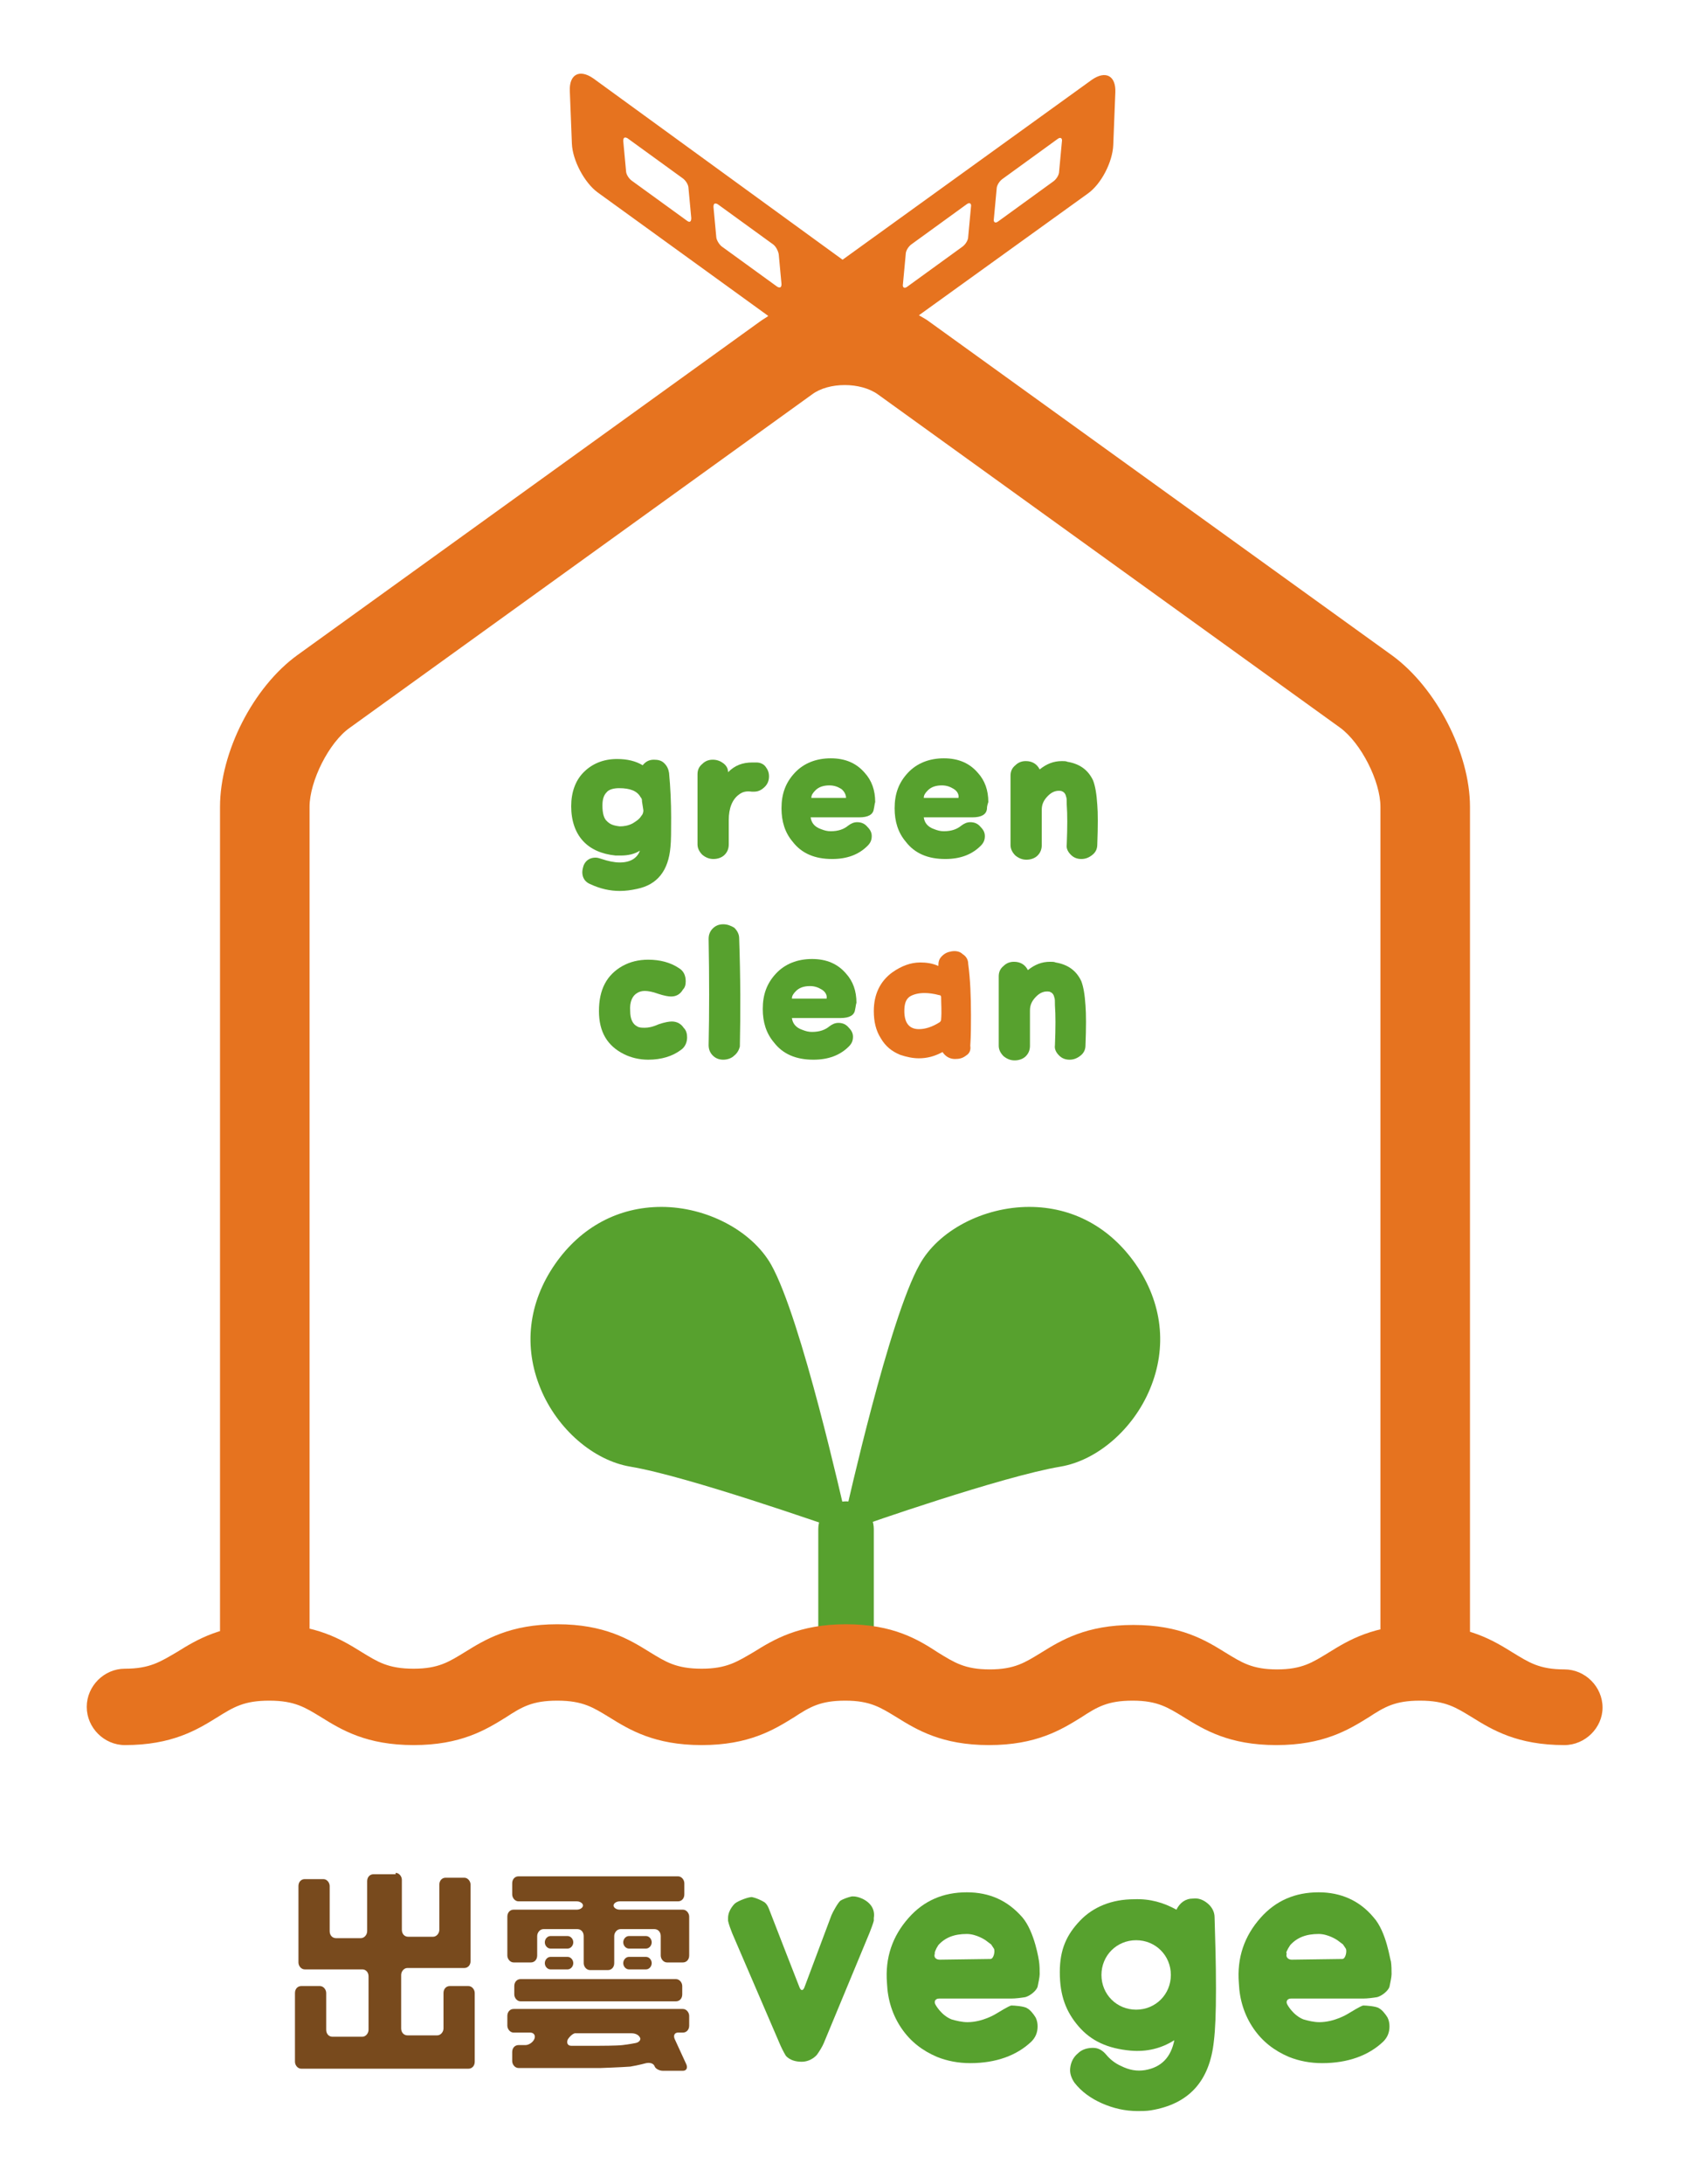 <svg xmlns="http://www.w3.org/2000/svg" version="1.1" xmlns:xlink="http://www.w3.org/1999/xlink" width="243.5" height="314.5"><svg version="1.1" id="SvgjsSvg1005" xmlns="http://www.w3.org/2000/svg" xmlns:xlink="http://www.w3.org/1999/xlink" x="0px" y="0px" viewBox="0 0 243.5 314.5" style="enable-background:new 0 0 243.5 314.5;" xml:space="preserve">
<style type="text/css">
	.st0{fill:#57A12E;}
	.st1{fill:#E6731F;}
	.st2{fill:#784A1D;}
</style>
<g>
	<path class="st0" d="M163.6,182c-3.7-5.3-9.1-8.2-15.3-8.2c-6.6,0-13.1,3.4-15.8,8.3c-4.4,7.8-10.4,34.8-10.7,36l0,0.2l0-0.2
		c-0.3-1.1-6.3-28.2-10.7-36c-2.8-4.9-9.3-8.3-15.8-8.3c-6.2,0-11.6,2.9-15.3,8.2c-3.9,5.6-4.6,12-2.1,18
		c2.4,5.8,7.6,10.3,12.9,11.2c8.4,1.4,28.7,8.6,28.9,8.6l1.6,0.6l-0.1,0.4l0.6-0.2l0.6,0.2l-0.1-0.4l1.6-0.6
		c0.2-0.1,20.5-7.2,28.9-8.6c5.3-0.9,10.5-5.4,12.9-11.2C168.2,194,167.5,187.6,163.6,182"></path>
	<line class="st0" x1="121.9" y1="219.3" x2="121.9" y2="236.1"></line>
	<path class="st0" d="M121.9,239.2c-2.2,0-4-1.8-4-4v-15c0-2.2,1.8-4,4-4c2.2,0,4,1.8,4,4v15C125.9,237.4,124.2,239.2,121.9,239.2"></path>
	<path class="st0" d="M96.7,117.7c0,1.9,0,3.4-0.1,4.3c-0.3,3.4-1.9,5.4-4.8,6c-0.9,0.2-1.7,0.3-2.5,0.3c-1.4,0-2.8-0.3-4.3-1
		c-0.7-0.3-1.1-0.9-1.1-1.7c0-0.3,0.1-0.7,0.2-1c0.3-0.7,0.9-1.1,1.7-1.1c0.3,0,0.6,0.1,0.9,0.2c0.9,0.3,1.8,0.5,2.6,0.5
		c1.5,0,2.5-0.6,2.9-1.7c-0.8,0.5-1.7,0.7-2.8,0.7c-0.2,0-0.5,0-0.7,0c-2-0.2-3.6-0.9-4.7-2.1c-1.1-1.2-1.7-2.9-1.7-5
		c0-2,0.6-3.7,1.8-4.9c1.2-1.2,2.8-1.9,4.8-1.9c1.5,0,2.7,0.3,3.7,0.9c0.4-0.5,0.9-0.8,1.6-0.8c0.6,0,1.1,0.1,1.5,0.5
		c0.4,0.4,0.6,0.8,0.7,1.4C96.6,113.4,96.7,115.6,96.7,117.7 M92.5,115.4c0-0.2,0-0.4-0.2-0.6c-0.5-0.9-1.5-1.3-3.1-1.3
		c-0.8,0-1.5,0.2-1.8,0.6c-0.4,0.4-0.6,1-0.6,1.9c0,1.1,0.2,1.9,0.7,2.3c0.4,0.4,0.9,0.6,1.8,0.7c0.6,0,1.2-0.1,1.8-0.4
		c0.5-0.3,1-0.6,1.3-1.1c0.2-0.2,0.3-0.5,0.3-0.8L92.5,115.4z"></path>
	<path class="st0" d="M110.3,110.4c0.3,0.4,0.5,0.8,0.5,1.4c0,0.6-0.2,1.1-0.6,1.5c-0.4,0.4-0.9,0.7-1.5,0.7c-0.1,0-0.3,0-0.4,0
		c-0.7-0.1-1.3,0-1.8,0.4c-1,0.7-1.5,2-1.5,3.7l0,3.5c0,0.6-0.2,1.1-0.6,1.5c-0.4,0.4-1,0.6-1.6,0.6c-0.6,0-1.1-0.2-1.6-0.6
		c-0.4-0.4-0.7-0.9-0.7-1.5l0-10.1c0-0.6,0.2-1.1,0.7-1.5c0.4-0.4,0.9-0.6,1.5-0.6c0.6,0,1.1,0.2,1.5,0.5c0.4,0.3,0.7,0.7,0.7,1.3
		c1-1,2.1-1.4,3.5-1.4c0.2,0,0.4,0,0.6,0C109.5,109.8,110,110,110.3,110.4"></path>
	<path class="st0" d="M125.9,116.5c-0.1,0.8-0.8,1.2-2.1,1.2h-7c0.1,0.8,0.6,1.4,1.5,1.7c0.5,0.2,0.9,0.3,1.4,0.3
		c1.1,0,1.9-0.3,2.5-0.8c0.4-0.3,0.8-0.5,1.3-0.5c0.6,0,1.1,0.2,1.5,0.7c0.4,0.4,0.6,0.8,0.6,1.3c0,0.6-0.2,1-0.6,1.4
		c-1.3,1.3-3,1.9-5.1,1.9c-2.5,0-4.4-0.8-5.7-2.5c-1.1-1.3-1.6-2.9-1.6-4.8c0-2.1,0.6-3.7,1.9-5.1c1.3-1.4,3.1-2.1,5.2-2.1
		c2.1,0,3.7,0.7,4.9,2.1c1,1.1,1.5,2.5,1.5,4.2C126,115.8,126,116.1,125.9,116.5 M121.2,113.6c-0.5-0.3-1-0.5-1.7-0.5
		c-0.8,0-1.5,0.2-2,0.7c-0.4,0.4-0.6,0.7-0.6,1.1c0.6,0,1.4,0,2.5,0c1.1,0,1.9,0,2.5,0C121.9,114.4,121.6,113.9,121.2,113.6z"></path>
	<path class="st0" d="M142.2,116.5c-0.1,0.8-0.8,1.2-2.1,1.2h-7c0.1,0.8,0.6,1.4,1.5,1.7c0.5,0.2,0.9,0.3,1.4,0.3
		c1.1,0,1.9-0.3,2.5-0.8c0.4-0.3,0.8-0.5,1.3-0.5c0.6,0,1.1,0.2,1.5,0.7c0.4,0.4,0.6,0.8,0.6,1.3c0,0.6-0.2,1-0.6,1.4
		c-1.3,1.3-3,1.9-5.1,1.9c-2.5,0-4.4-0.8-5.7-2.5c-1.1-1.3-1.6-2.9-1.6-4.8c0-2.1,0.6-3.7,1.9-5.1c1.3-1.4,3.1-2.1,5.2-2.1
		c2.1,0,3.7,0.7,4.9,2.1c1,1.1,1.5,2.5,1.5,4.2C142.3,115.8,142.2,116.1,142.2,116.5 M137.4,113.6c-0.5-0.3-1-0.5-1.7-0.5
		c-0.8,0-1.5,0.2-2,0.7c-0.4,0.4-0.6,0.7-0.6,1.1c0.6,0,1.4,0,2.5,0c1.1,0,1.9,0,2.5,0C138.2,114.4,137.9,113.9,137.4,113.6z"></path>
	<path class="st0" d="M158.1,121.6c0,0.6-0.2,1.1-0.7,1.5c-0.5,0.4-1,0.6-1.6,0.6c-0.6,0-1.1-0.2-1.5-0.6c-0.4-0.4-0.7-0.9-0.6-1.5
		c0.1-2.5,0.1-4.4,0-5.7c0-0.6,0-1-0.1-1.2c-0.1-0.5-0.4-0.7-0.7-0.8c-0.7-0.1-1.3,0.1-1.9,0.7c-0.6,0.6-0.9,1.2-0.9,2l0,5.1
		c0,0.6-0.2,1.1-0.6,1.5c-0.4,0.4-1,0.6-1.6,0.6c-0.6,0-1.1-0.2-1.6-0.6c-0.4-0.4-0.7-0.9-0.7-1.5l0-10c0-0.6,0.2-1.1,0.7-1.5
		c0.4-0.4,0.9-0.6,1.5-0.6c0.9,0,1.6,0.4,2,1.2c1-0.8,2-1.2,3.2-1.2c0.3,0,0.6,0,0.8,0.1c1.8,0.3,3,1.2,3.7,2.7
		c0.3,0.8,0.5,1.9,0.6,3.5C158.2,117,158.2,119,158.1,121.6"></path>
	<path class="st0" d="M99,149.4c0,0.7-0.3,1.4-0.9,1.8c-1.2,0.9-2.8,1.4-4.7,1.4c-1.3,0-2.5-0.3-3.5-0.8c-2.4-1.2-3.6-3.2-3.6-6.2
		c0-3.1,1.1-5.2,3.4-6.5c1.1-0.6,2.3-0.9,3.7-0.9c1.7,0,3.2,0.4,4.4,1.2c0.7,0.4,1,1.1,1,1.9c0,0.5-0.1,0.9-0.4,1.2
		c-0.4,0.7-1,1-1.7,1c-0.4,0-1-0.1-1.9-0.4c-0.8-0.3-1.5-0.4-1.9-0.4c-0.4,0-0.8,0.1-1.1,0.3c-0.7,0.4-1.1,1.3-1,2.6
		c0,1.2,0.4,1.9,1,2.2c0.3,0.2,0.7,0.2,1.1,0.2c0.5,0,1.1-0.1,2-0.5c0.9-0.3,1.5-0.4,1.9-0.4c0.7,0,1.3,0.3,1.7,0.9
		C98.9,148.4,99,148.9,99,149.4"></path>
	<path class="st0" d="M105.8,152c-0.4,0.4-1,0.6-1.6,0.6c-0.6,0-1.1-0.2-1.5-0.6c-0.4-0.4-0.6-0.9-0.6-1.5c0.1-4.6,0.1-9.7,0-15.3
		c0-0.6,0.2-1.1,0.6-1.5c0.4-0.4,0.9-0.6,1.5-0.6c0.6,0,1.1,0.2,1.6,0.5c0.4,0.4,0.7,0.9,0.7,1.5c0.2,5.7,0.2,10.9,0.1,15.6
		C106.5,151.1,106.3,151.6,105.8,152"></path>
	<path class="st0" d="M123.2,145.4c-0.1,0.8-0.8,1.2-2.1,1.2h-7c0.1,0.8,0.6,1.4,1.5,1.7c0.5,0.2,0.9,0.3,1.4,0.3
		c1.1,0,1.9-0.3,2.5-0.8c0.4-0.3,0.8-0.5,1.3-0.5c0.6,0,1.1,0.2,1.5,0.7c0.4,0.4,0.6,0.8,0.6,1.3c0,0.6-0.2,1-0.6,1.4
		c-1.3,1.3-3,1.9-5.1,1.9c-2.5,0-4.4-0.8-5.7-2.5c-1.1-1.3-1.6-2.9-1.6-4.8c0-2.1,0.6-3.7,1.9-5.1c1.3-1.4,3.1-2.1,5.2-2.1
		c2.1,0,3.7,0.7,4.9,2.1c1,1.1,1.5,2.5,1.5,4.2C123.3,144.7,123.3,145,123.2,145.4 M118.4,142.5c-0.5-0.3-1-0.5-1.7-0.5
		c-0.8,0-1.5,0.2-2,0.7c-0.4,0.4-0.6,0.7-0.6,1.1c0.6,0,1.4,0,2.5,0c1.1,0,1.9,0,2.5,0C119.2,143.3,118.9,142.8,118.4,142.5z"></path>
	<path class="st1" d="M139.2,152c-0.5,0.4-1,0.5-1.6,0.5c-0.8,0-1.4-0.4-1.8-1c-1.1,0.6-2.2,0.9-3.4,0.9c-0.9,0-1.8-0.2-2.7-0.5
		c-1.2-0.5-2.1-1.2-2.8-2.4c-0.7-1.1-1-2.4-1-3.9c0-2.4,0.9-4.3,2.7-5.6c1.3-0.9,2.6-1.4,4-1.4c0.8,0,1.7,0.1,2.6,0.5
		c0-0.6,0.1-1,0.5-1.4c0.4-0.4,0.8-0.6,1.4-0.7c0.6-0.1,1.2,0,1.6,0.4c0.5,0.3,0.8,0.8,0.8,1.4c0.3,2.2,0.4,4.7,0.4,7.4
		c0,1.4,0,2.9-0.1,4.4C139.9,151.2,139.7,151.7,139.2,152 M135.6,143.6c0-0.2-0.1-0.3-0.3-0.3c-0.7-0.2-1.5-0.3-2.1-0.3
		c-0.9,0-1.6,0.2-2.1,0.5c-0.6,0.4-0.8,1.1-0.8,2.1c0,1.7,0.7,2.6,2.1,2.6c0.9,0,1.9-0.3,3-1c0.1-0.1,0.2-0.2,0.2-0.4
		C135.7,145.6,135.6,144.6,135.6,143.6z"></path>
	<path class="st0" d="M156.4,150.5c0,0.6-0.2,1.1-0.7,1.5c-0.5,0.4-1,0.6-1.6,0.6c-0.6,0-1.1-0.2-1.5-0.6c-0.4-0.4-0.7-0.9-0.6-1.5
		c0.1-2.5,0.1-4.4,0-5.7c0-0.6,0-1-0.1-1.2c-0.1-0.5-0.4-0.7-0.7-0.8c-0.7-0.1-1.3,0.1-1.9,0.7c-0.6,0.6-0.9,1.2-0.9,2l0,5.1
		c0,0.6-0.2,1.1-0.6,1.5c-0.4,0.4-1,0.6-1.6,0.6c-0.6,0-1.1-0.2-1.6-0.6c-0.4-0.4-0.7-0.9-0.7-1.5l0-10c0-0.6,0.2-1.1,0.7-1.5
		c0.4-0.4,0.9-0.6,1.5-0.6c0.9,0,1.6,0.4,2,1.2c1-0.8,2-1.2,3.2-1.2c0.3,0,0.6,0,0.8,0.1c1.8,0.3,3,1.2,3.7,2.7
		c0.3,0.8,0.5,1.9,0.6,3.5C156.5,146,156.5,148,156.4,150.5"></path>
	<path class="st1" d="M200.6,94.4l-66.6-48c-0.5-0.4-1.1-0.7-1.6-1l24.3-17.5c2-1.4,3.6-4.6,3.7-7l0.3-7.6c0.1-2.4-1.4-3.2-3.4-1.8
		l-35.9,25.9L85.5,11.3c-2-1.4-3.5-0.6-3.4,1.8l0.3,7.6c0.1,2.4,1.8,5.6,3.7,7l24.6,17.8c-0.4,0.3-0.8,0.5-1.2,0.8l-66.6,48
		c-6.4,4.6-11.2,14-11.2,21.9v126.3h12.9V116.2c0-3.7,2.8-9.3,5.8-11.4l66.6-48c2.4-1.8,7-1.8,9.5,0l66.6,48c3,2.2,5.8,7.7,5.8,11.4
		v126.3h12.9V116.2C211.8,108.4,206.9,99,200.6,94.4 M143.6,27.2c0-0.5,0.4-1.1,0.8-1.4l8-5.8c0.4-0.3,0.7-0.1,0.6,0.4l-0.4,4.3
		c0,0.5-0.4,1.1-0.8,1.4l-8,5.8c-0.4,0.3-0.7,0.1-0.6-0.4L143.6,27.2z M130.5,36.6c0-0.5,0.4-1.1,0.8-1.4l8-5.8
		c0.4-0.3,0.7-0.1,0.6,0.4l-0.4,4.3c0,0.5-0.4,1.1-0.8,1.4l-8,5.8c-0.4,0.3-0.7,0.1-0.6-0.4L130.5,36.6z M99,31.8l-8-5.8
		c-0.4-0.3-0.8-0.9-0.8-1.4l-0.4-4.3c0-0.5,0.2-0.6,0.6-0.4l8,5.8c0.4,0.3,0.8,0.9,0.8,1.4l0.4,4.3C99.6,31.9,99.4,32.1,99,31.8z
		 M103.2,34.1l-0.4-4.3c0-0.5,0.2-0.6,0.6-0.4l8,5.8c0.4,0.3,0.7,0.9,0.8,1.4l0.4,4.3c0,0.5-0.2,0.6-0.6,0.4l-8-5.8
		C103.6,35.2,103.2,34.5,103.2,34.1z"></path>
	<path class="st1" d="M225.4,251.3c-6.8,0-10.4-2.2-13.3-4c-2.3-1.4-3.8-2.4-7.5-2.4c-3.6,0-5.1,0.9-7.4,2.4c-2.9,1.8-6.5,4-13.3,4
		c-6.8,0-10.4-2.2-13.3-4c-2.3-1.4-3.8-2.4-7.4-2.4c-3.6,0-5.1,0.9-7.4,2.4c-2.9,1.8-6.5,4-13.3,4c-6.8,0-10.4-2.2-13.3-4
		c-2.3-1.4-3.8-2.4-7.4-2.4c-3.6,0-5.1,0.9-7.4,2.4c-2.9,1.8-6.5,4-13.3,4c-6.8,0-10.4-2.2-13.3-4c-2.3-1.4-3.8-2.4-7.5-2.4
		c-3.6,0-5.1,0.9-7.4,2.4c-2.9,1.8-6.5,4-13.3,4c-6.8,0-10.4-2.2-13.3-4c-2.3-1.4-3.8-2.4-7.5-2.4c-3.6,0-5.1,0.9-7.5,2.4
		c-2.9,1.8-6.5,4-13.3,4c-3,0-5.5-2.5-5.5-5.5c0-3,2.5-5.5,5.5-5.5c3.6,0,5.1-1,7.5-2.4c2.9-1.8,6.5-4,13.3-4c6.8,0,10.4,2.2,13.3,4
		c2.3,1.4,3.8,2.4,7.5,2.4c3.6,0,5.1-1,7.4-2.4c2.9-1.8,6.5-4,13.3-4c6.8,0,10.4,2.2,13.3,4c2.3,1.4,3.8,2.4,7.5,2.4
		c3.6,0,5.1-1,7.5-2.4c2.9-1.8,6.5-4,13.3-4c6.8,0,10.4,2.2,13.3,4.1c2.3,1.4,3.8,2.4,7.4,2.4c3.6,0,5.1-1,7.4-2.4
		c2.9-1.8,6.5-4,13.3-4c6.8,0,10.4,2.2,13.3,4c2.3,1.4,3.8,2.4,7.4,2.4c3.6,0,5.1-1,7.4-2.4c2.9-1.8,6.5-4,13.3-4
		c6.8,0,10.4,2.2,13.3,4c2.3,1.4,3.8,2.4,7.4,2.4c3,0,5.5,2.5,5.5,5.5C230.9,248.8,228.4,251.3,225.4,251.3"></path>
	<path class="st2" d="M57,269.7c0.5,0,0.9,0.5,0.9,1v7.2c0,0.6,0.4,1,0.9,1h3.6c0.5,0,0.9-0.5,0.9-1v-6.5c0-0.6,0.4-1,0.9-1h2.7
		c0.5,0,0.9,0.5,0.9,1v11c0,0.6-0.4,1-0.9,1h-8.2c-0.5,0-0.9,0.5-0.9,1v7.7c0,0.6,0.4,1,0.9,1h4.3c0.5,0,0.9-0.5,0.9-1V287
		c0-0.6,0.4-1,0.9-1h2.7c0.5,0,0.9,0.5,0.9,1v9.9c0,0.6-0.4,1-0.9,1H43.4c-0.5,0-0.9-0.5-0.9-1V287c0-0.6,0.4-1,0.9-1h2.7
		c0.5,0,0.9,0.5,0.9,1v5.3c0,0.6,0.4,1,0.9,1h4.3c0.5,0,0.9-0.5,0.9-1v-7.7c0-0.6-0.4-1-0.9-1h-8.3c-0.5,0-0.9-0.5-0.9-1v-11
		c0-0.6,0.4-1,0.9-1h2.7c0.5,0,0.9,0.5,0.9,1v6.5c0,0.6,0.4,1,0.9,1h3.6c0.5,0,0.9-0.5,0.9-1v-7.2c0-0.6,0.4-1,0.9-1H57"></path>
	<path class="st2" d="M97.7,270.2c0.5,0,0.9,0.5,0.9,1v1.6c0,0.6-0.4,1-0.9,1h-8.4c-0.5,0-0.9,0.3-0.9,0.6c0,0.3,0.4,0.6,0.9,0.6
		h9.1c0.5,0,0.9,0.5,0.9,1v5.6c0,0.6-0.4,1-0.9,1h-2.3c-0.5,0-0.9-0.5-0.9-1v-2.8c0-0.6-0.4-1-0.9-1h-4.9c-0.5,0-0.9,0.5-0.9,1v3.9
		c0,0.6-0.4,1-0.9,1H85c-0.5,0-0.9-0.5-0.9-1v-3.9c0-0.6-0.4-1-0.9-1h-4.9c-0.5,0-0.9,0.5-0.9,1v2.8c0,0.6-0.4,1-0.9,1H74
		c-0.5,0-0.9-0.5-0.9-1V276c0-0.6,0.4-1,0.9-1h9.1c0.5,0,0.9-0.3,0.9-0.6c0-0.3-0.4-0.6-0.9-0.6h-8.4c-0.5,0-0.9-0.5-0.9-1v-1.6
		c0-0.6,0.4-1,0.9-1H97.7 M98.4,289.3c0.5,0,0.9,0.5,0.9,1v1.4c0,0.6-0.4,1-0.9,1h-0.7c-0.5,0-0.7,0.4-0.5,0.9l1.7,3.7
		c0.2,0.5,0,0.9-0.5,0.9h-2.9c-0.5,0-1.1-0.3-1.2-0.7c-0.2-0.4-0.7-0.5-1.2-0.4c0,0-1.1,0.3-2.3,0.5c-1.3,0.1-4.2,0.2-4.2,0.2
		c-0.5,0-1.4,0-1.9,0h-10c-0.5,0-0.9-0.5-0.9-1v-1.3c0-0.6,0.4-1,0.9-1h1c0.5,0,1.1-0.4,1.3-0.9c0.2-0.5-0.1-0.9-0.6-0.9H74
		c-0.5,0-0.9-0.5-0.9-1v-1.4c0-0.6,0.4-1,0.9-1H98.4z M97.4,285c0.5,0,0.9,0.5,0.9,1v1.2c0,0.6-0.4,1-0.9,1H75c-0.5,0-0.9-0.5-0.9-1
		V286c0-0.6,0.4-1,0.9-1H97.4z M81.8,278.8c0.4,0,0.8,0.4,0.8,0.9c0,0.5-0.4,0.9-0.8,0.9h-2.5c-0.4,0-0.8-0.4-0.8-0.9
		c0-0.5,0.4-0.9,0.8-0.9H81.8z M81.8,281.8c0.4,0,0.8,0.4,0.8,0.9c0,0.5-0.4,0.9-0.8,0.9h-2.5c-0.4,0-0.8-0.4-0.8-0.9
		c0-0.5,0.4-0.9,0.8-0.9H81.8z M81.8,293.7c-0.2,0.5,0,0.9,0.5,0.9h2.1c0.5,0,1.4,0,1.9,0c0,0,2.6,0,3.4-0.1
		c0.9-0.1,1.9-0.3,1.9-0.3c0.5-0.1,0.8-0.5,0.6-0.8c-0.2-0.4-0.7-0.6-1.2-0.6h-8C82.7,292.7,82.1,293.2,81.8,293.7L81.8,293.7z
		 M93.1,278.8c0.4,0,0.8,0.4,0.8,0.9c0,0.5-0.4,0.9-0.8,0.9h-2.5c-0.4,0-0.8-0.4-0.8-0.9c0-0.5,0.4-0.9,0.8-0.9H93.1z M93.1,281.8
		c0.4,0,0.8,0.4,0.8,0.9c0,0.5-0.4,0.9-0.8,0.9h-2.5c-0.4,0-0.8-0.4-0.8-0.9c0-0.5,0.4-0.9,0.8-0.9H93.1z"></path>
	<path class="st0" d="M124.2,273.4c-0.9-0.4-1.5-0.3-1.5-0.3c-0.5,0.1-1.3,0.4-1.6,0.6c-0.3,0.2-1.1,1.6-1.3,2.1l-3.9,10.4
		c-0.2,0.5-0.5,0.5-0.7,0c0,0-3.6-9.2-4.4-11.3c-0.3-0.8-0.7-1-0.7-1c-0.5-0.3-1.2-0.6-1.7-0.7c-0.4-0.1-2,0.5-2.5,0.9
		c0,0-1,0.9-1,2.1c0,0.4,0,0.4,0,0.4c0.1,0.5,0.4,1.3,0.6,1.8l6.8,15.8c0.2,0.5,0.6,1.3,0.9,1.8c0,0,0.6,0.9,2.3,0.9
		c1.4,0,2.2-1,2.2-1c0.3-0.4,0.8-1.2,1-1.7l6.6-15.9c0.2-0.5,0.5-1.3,0.6-1.7c0,0,0,0,0-0.4C126.1,275,125.5,274,124.2,273.4"></path>
	<path class="st0" d="M139.3,272.5c-3.4,0-6.2,1.2-8.4,3.7c-2.3,2.6-3.4,5.7-3.1,9.4c0.1,2.4,0.8,4.6,2.1,6.5c1.3,1.9,3,3.2,5.1,4.1
		c1.5,0.6,3.1,0.9,4.8,0.9c3.7,0,6.7-1.1,8.8-3.1c0.6-0.6,0.9-1.3,0.9-2.2c0-0.8-0.3-1.3-0.3-1.3c-0.3-0.5-0.8-1.1-1.2-1.3
		c-0.4-0.3-1.9-0.4-2.3-0.4c-0.4,0.1-1.7,0.9-2.2,1.2c0,0-1.9,1.2-4.1,1.2c-0.8,0-1.6-0.2-2.3-0.4c-1.5-0.6-2.3-2.1-2.3-2.1
		c-0.3-0.5,0-0.9,0.5-0.9h10.4c0.6,0,1.4-0.1,2-0.2c0,0,0.5-0.1,1.1-0.6c0.6-0.5,0.7-0.9,0.7-0.9c0.1-0.5,0.3-1.4,0.3-1.8
		s0-1.3-0.1-1.9c0,0-0.6-4.2-2.4-6.3C145.2,273.7,142.6,272.5,139.3,272.5 M135.2,280.1c1-1.1,2.3-1.6,4.1-1.6
		c1.4,0,2.7,0.9,2.7,0.9c0.4,0.3,0.8,0.6,0.8,0.6c0,0,0.2,0.3,0.4,0.6c0.2,0.3,0,1.5-0.5,1.5l-7.3,0.1c-0.6,0-0.9-0.4-0.7-0.9
		C134.6,281.3,134.8,280.7,135.2,280.1z"></path>
	<path class="st0" d="M197.9,276.1c-2-2.4-4.7-3.6-7.9-3.6c-3.4,0-6.2,1.2-8.4,3.7c-2.3,2.6-3.4,5.7-3.1,9.4
		c0.1,2.4,0.8,4.6,2.1,6.5c1.3,1.9,3,3.2,5.1,4.1c1.5,0.6,3.1,0.9,4.8,0.9c3.7,0,6.7-1.1,8.8-3.1c0.6-0.6,0.9-1.3,0.9-2.2
		c0-0.8-0.3-1.3-0.3-1.3c-0.3-0.5-0.8-1.1-1.2-1.3c-0.4-0.3-1.9-0.4-2.3-0.4c-0.4,0.1-1.7,0.9-2.2,1.2c0,0-1.9,1.2-4.1,1.2
		c-0.8,0-1.6-0.2-2.3-0.4c-1.5-0.6-2.3-2.1-2.3-2.1c-0.3-0.5,0-0.9,0.5-0.9h10.4c0.6,0,1.4-0.1,2-0.2c0,0,0.5-0.1,1.1-0.6
		c0.6-0.5,0.7-0.9,0.7-0.9c0.1-0.5,0.3-1.4,0.3-1.8c0-0.5,0-1.3-0.1-1.9C200.3,282.4,199.8,278.2,197.9,276.1 M185.9,280.1
		c1-1.1,2.3-1.6,4.1-1.6c1.4,0,2.7,0.9,2.7,0.9c0.4,0.3,0.8,0.6,0.8,0.6c0,0,0.2,0.3,0.4,0.6c0.2,0.3,0,1.5-0.5,1.5l-7.3,0.1
		c-0.5,0-0.9-0.4-0.7-0.9C185.2,281.3,185.5,280.7,185.9,280.1z"></path>
	<path class="st0" d="M175,276.1c0-0.8-0.4-1.5-1-2c-0.6-0.5-1.3-0.8-2.1-0.7c-1.1,0-1.9,0.6-2.4,1.6c-1.8-1-3.8-1.6-6.1-1.5
		c-3.2,0-5.9,1.1-7.8,3.1c-1.9,2-2.9,4.1-2.9,7.4c0,3.4,0.9,5.7,2.7,7.8c1.8,2.1,4.2,3.2,7.5,3.5c2.3,0.2,4.4-0.3,6.3-1.5
		c-0.5,2.5-1.9,3.9-4.2,4.3c-1.2,0.2-2.3,0-3.5-0.6c-0.9-0.4-1.6-1-2.1-1.6c-0.5-0.6-1.1-1-1.9-1c-0.8,0-1.6,0.2-2.2,0.8
		c-0.6,0.5-1,1.2-1.1,2.1c-0.1,0.8,0.2,1.5,0.6,2.1c1,1.3,2.4,2.3,4,3c1.6,0.7,3.3,1.1,5.1,1.1c0.6,0,1.3,0,1.9-0.1
		c5.5-0.9,8.5-4.2,9.1-10c0.2-1.6,0.3-4,0.3-7.5C175.2,282.3,175.1,279.8,175,276.1 M163.7,289.4c-2.8,0-5-2.2-5-5c0-2.8,2.2-5,5-5
		c2.8,0,5,2.2,5,5C168.7,287.2,166.5,289.4,163.7,289.4z"></path>
</g>
</svg><style>@media (prefers-color-scheme: light) { :root { filter: none; } }
@media (prefers-color-scheme: dark) { :root { filter: none; } }
</style></svg>